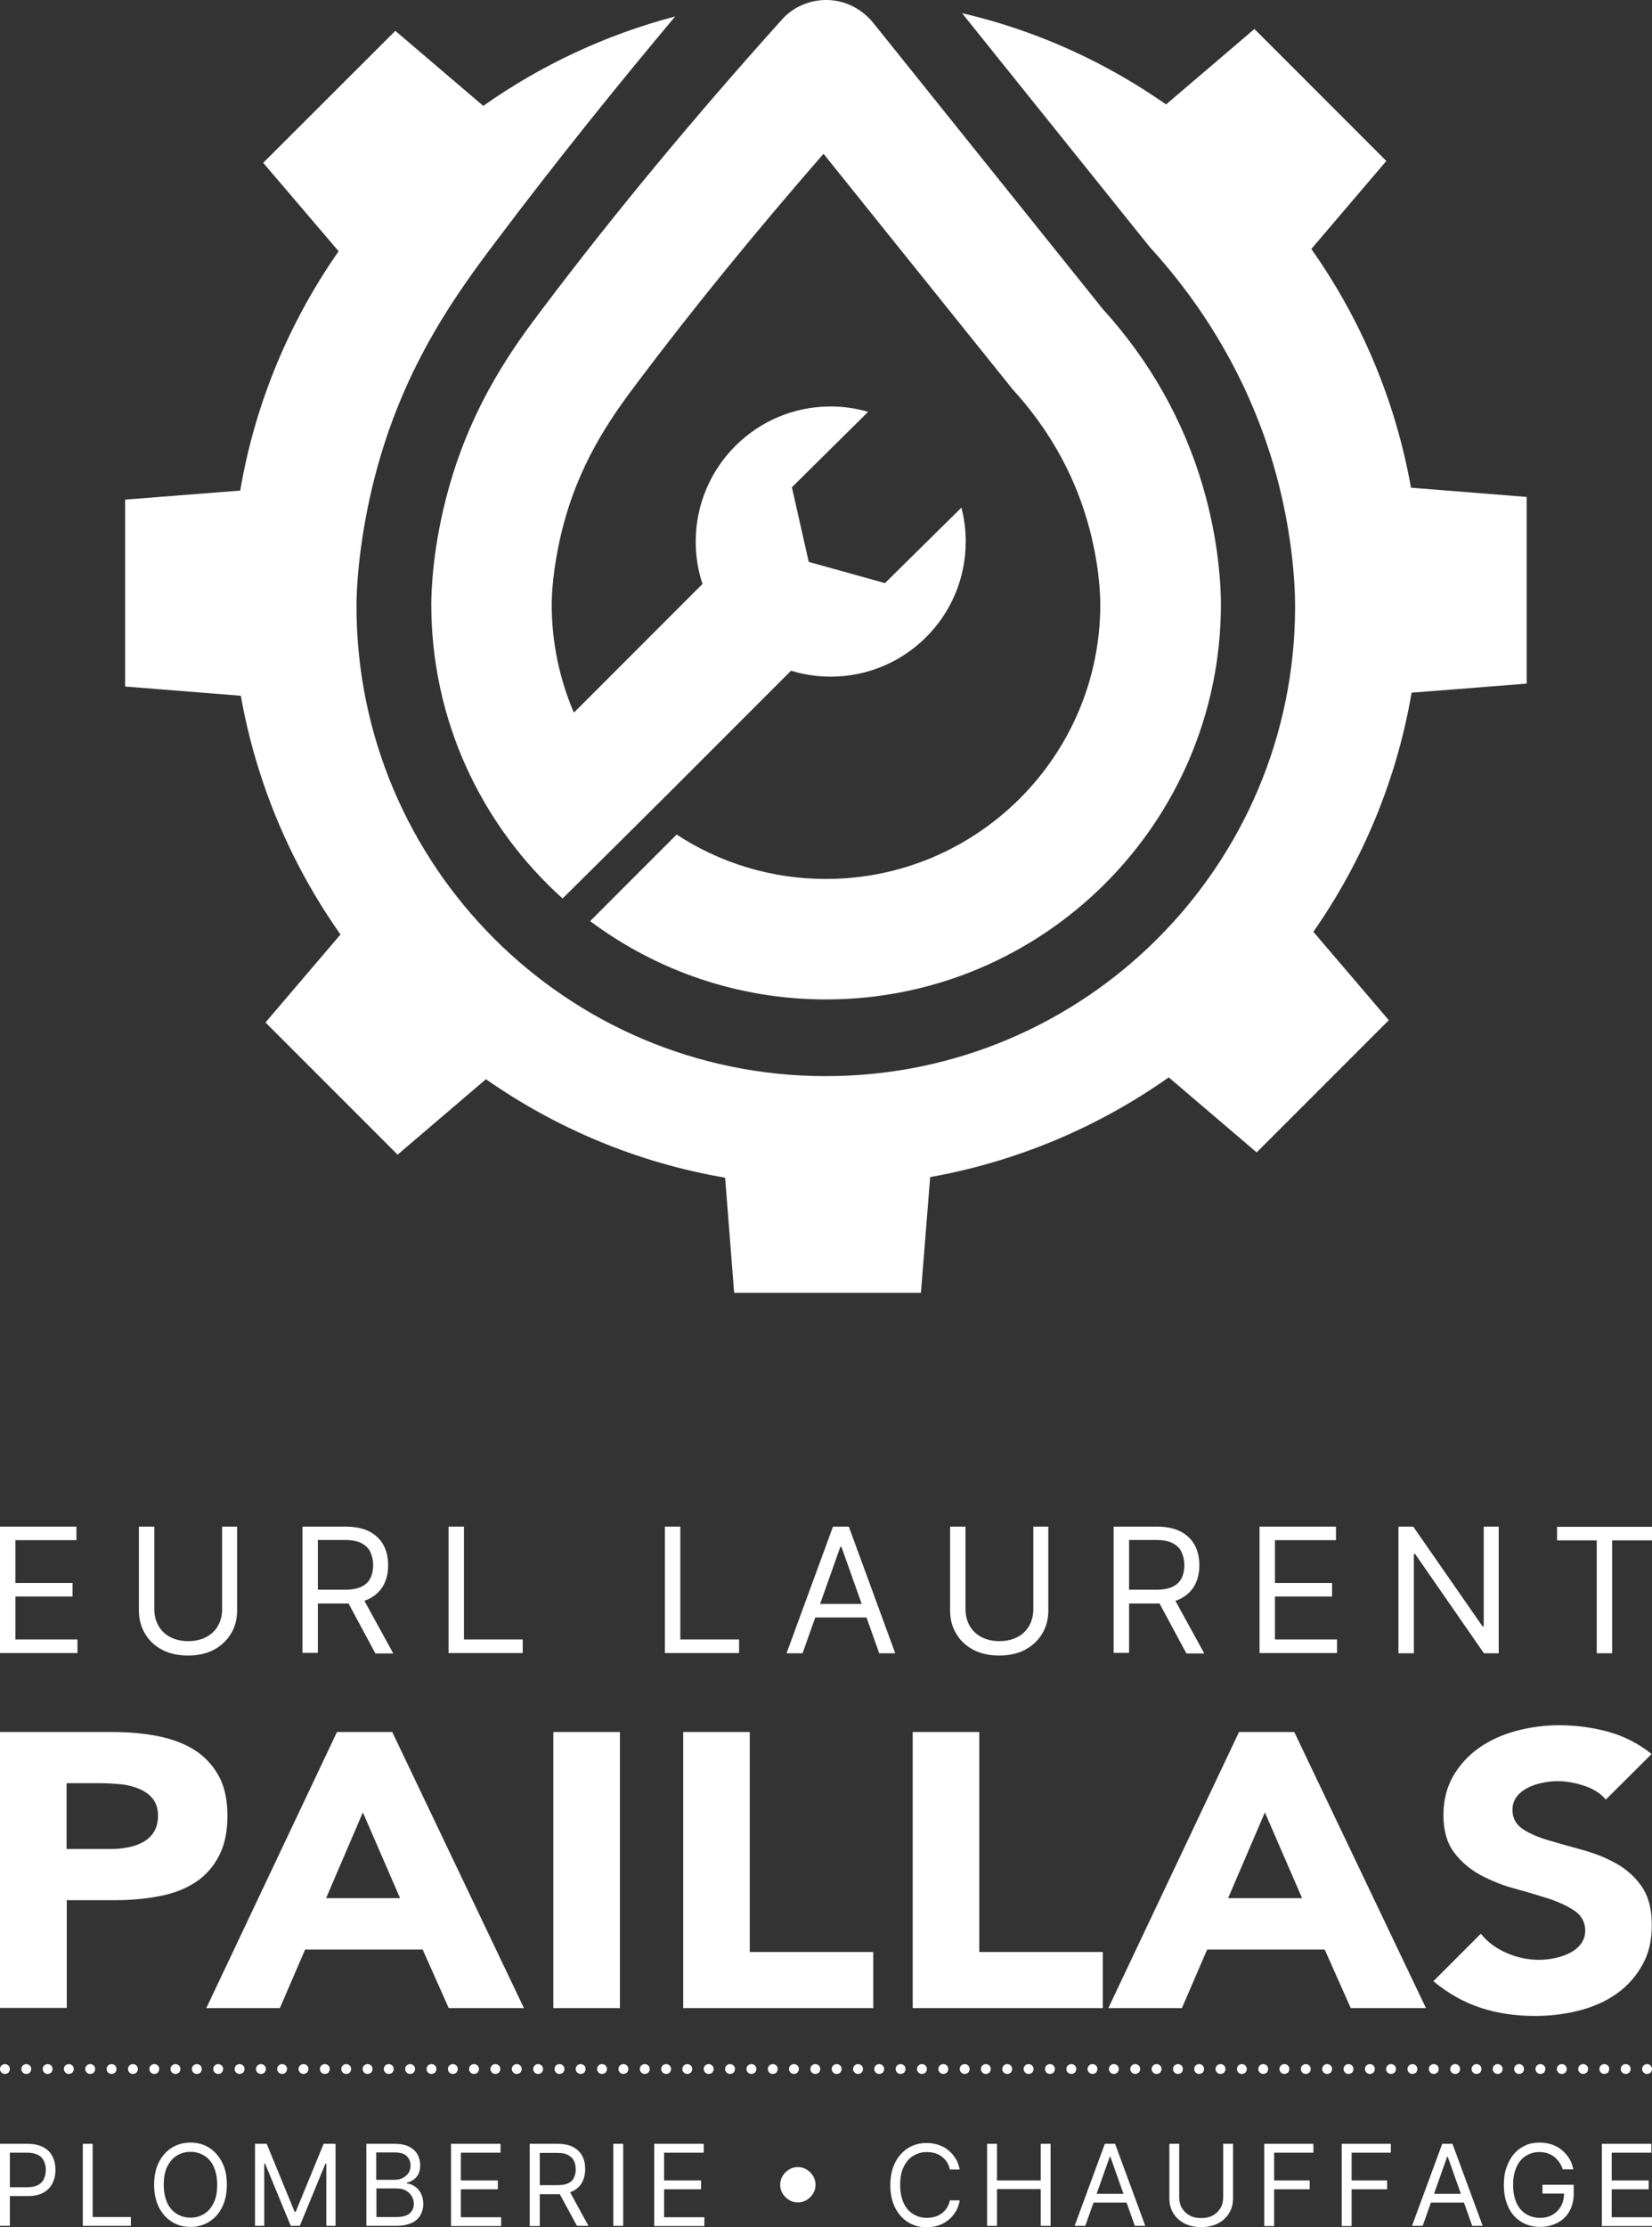 <svg xmlns="http://www.w3.org/2000/svg" id="Calque_2" data-name="Calque 2" viewBox="0 0 80.4 108.33"><rect x="0" y="0" width="80.4" height="108.33" fill="#333333" stroke="none"/><defs><style>      .cls-1 {        fill: #fff;      }    </style></defs><g id="Calque_1-2" data-name="Calque 1"><g><g><path class="cls-1" d="M74.3,24.16v9.09l-5.6.44c-.73,4.27-2.4,8.22-4.78,11.63l3.67,4.3-6.43,6.43-4.28-3.65c-3.4,2.4-7.35,4.09-11.61,4.85l-.45,5.63h-9.09l-.44-5.6c-4.27-.73-8.22-2.4-11.64-4.79l-4.3,3.67-6.43-6.43,3.65-4.28c-2.4-3.4-4.09-7.34-4.85-11.61l-5.63-.45v-9.09l5.6-.44c.73-4.27,2.4-8.22,4.79-11.64l-3.67-4.3,6.43-6.42,4.28,3.65c2.79-1.97,5.95-3.46,9.34-4.35-2.72,3.24-5.75,6.99-8.76,10.99-1.87,2.48-4.33,5.86-5.73,10.92-.78,2.82-1.02,5.39-1.02,6.78,0,12.61,10.23,22.85,22.84,22.85s22.84-10.23,22.84-22.85c0-1.25-.17-3.89-1.07-6.94-1.52-5.12-4.26-8.63-6-10.53-3.05-3.79-6.09-7.59-9.14-11.38,3.62.84,6.97,2.37,9.93,4.44l4.3-3.67,6.42,6.42-3.65,4.28c2.4,3.4,4.09,7.34,4.85,11.61l5.63.45Z"></path><path class="cls-1" d="M59.42,29.39c0,10.6-8.62,19.22-19.22,19.22-4.3,0-8.28-1.42-11.48-3.81l4.21-4.21c2.09,1.37,4.59,2.16,7.27,2.16,7.36,0,13.35-5.99,13.35-13.35,0-.45-.05-2.09-.65-4.12-.69-2.35-1.92-4.49-3.63-6.36-.04-.05-.08-.1-.12-.15l-9.07-11.29c-3.29,3.77-6.37,7.55-9.01,11.06-1.08,1.44-2.72,3.61-3.6,6.81-.46,1.65-.62,3.21-.62,4.05,0,1.87.39,3.65,1.08,5.26l6.26-6.26c-.22-.65-.33-1.34-.33-2.06,0-3.63,2.94-6.57,6.56-6.57.63,0,1.25.09,1.83.26l-3.71,3.67.82,3.63,3.71,1.03,3.72-3.67c.14.53.21,1.08.21,1.65,0,3.63-2.94,6.57-6.57,6.57-.67,0-1.32-.1-1.93-.29l-5.83,5.83c-1.76,1.75-3.52,3.5-5.29,5.25-3.92-3.52-6.39-8.63-6.39-14.3,0-.61.06-2.82.84-5.62,1.18-4.26,3.3-7.08,4.57-8.76,3.35-4.45,7.37-9.31,11.63-14.04C38.59.33,39.43-.02,40.28,0c.86.02,1.66.43,2.21,1.1l11.18,13.93c2.29,2.52,3.92,5.41,4.86,8.59.8,2.7.89,4.95.89,5.78Z"></path></g><g><g><path class="cls-1" d="M0,80.41v-6.16h3.72v.66H.75v2.08h2.78v.66H.75v2.09h3.02v.66H0Z"></path><path class="cls-1" d="M10.79,74.25h.75v4.08c0,.42-.1.8-.3,1.13-.2.33-.48.59-.83.78-.36.19-.78.28-1.26.28s-.9-.09-1.26-.28-.64-.45-.83-.78c-.2-.33-.3-.7-.3-1.13v-4.08h.75v4.02c0,.3.07.57.2.8.13.23.32.42.57.55.25.13.54.2.88.2s.64-.07.88-.2c.25-.13.44-.32.57-.55.13-.23.2-.5.2-.8v-4.02Z"></path><path class="cls-1" d="M14.72,80.41v-6.16h2.08c.48,0,.88.08,1.18.24.31.16.54.39.69.67.15.28.22.61.22.97s-.07.68-.22.96c-.15.28-.38.5-.68.66-.31.16-.7.24-1.18.24h-1.68v-.67h1.66c.33,0,.59-.05.79-.14.2-.1.35-.23.44-.41.09-.18.14-.39.14-.64s-.05-.46-.14-.65-.24-.33-.44-.43-.47-.15-.8-.15h-1.31v5.49h-.75ZM17.62,77.65l1.52,2.77h-.87l-1.49-2.77h.84Z"></path><path class="cls-1" d="M21.83,80.41v-6.16h.75v5.49h2.86v.66h-3.61Z"></path><path class="cls-1" d="M32.36,80.41v-6.16h.75v5.49h2.86v.66h-3.61Z"></path><path class="cls-1" d="M39.06,80.41h-.78l2.26-6.16h.77l2.26,6.16h-.78l-1.84-5.18h-.05l-1.84,5.18ZM39.35,78.01h3.15v.66h-3.15v-.66Z"></path><path class="cls-1" d="M50.27,74.25h.75v4.08c0,.42-.1.8-.3,1.13-.2.33-.48.59-.83.78-.36.19-.78.28-1.26.28s-.9-.09-1.26-.28-.64-.45-.83-.78c-.2-.33-.3-.7-.3-1.13v-4.08h.75v4.02c0,.3.07.57.2.8.13.23.32.42.57.55.25.13.54.2.88.2s.64-.07.88-.2c.25-.13.44-.32.57-.55.13-.23.2-.5.2-.8v-4.02Z"></path><path class="cls-1" d="M54.2,80.41v-6.16h2.08c.48,0,.88.08,1.18.24.31.16.54.39.69.67.15.28.22.61.22.97s-.07.68-.22.96c-.15.28-.38.5-.68.66-.31.16-.7.24-1.18.24h-1.68v-.67h1.66c.33,0,.59-.05.79-.14.2-.1.35-.23.44-.41.09-.18.14-.39.14-.64s-.05-.46-.14-.65-.24-.33-.44-.43-.47-.15-.8-.15h-1.31v5.49h-.75ZM57.09,77.65l1.52,2.77h-.87l-1.49-2.77h.84Z"></path><path class="cls-1" d="M61.3,80.41v-6.16h3.72v.66h-2.97v2.08h2.78v.66h-2.78v2.09h3.02v.66h-3.76Z"></path><path class="cls-1" d="M72.94,74.25v6.16h-.72l-3.35-4.83h-.06v4.83h-.75v-6.16h.72l3.37,4.85h.06v-4.85h.73Z"></path><path class="cls-1" d="M75.78,74.92v-.66h4.62v.66h-1.94v5.49h-.75v-5.49h-1.94Z"></path></g><g><path class="cls-1" d="M0,108.26v-3.99h1.35c.31,0,.57.06.77.17.2.11.35.26.44.46.1.19.14.4.14.64s-.05.45-.14.64c-.1.19-.24.35-.44.46-.2.11-.45.17-.76.17H.39v-.43h.95c.21,0,.39-.04.52-.11.13-.07.22-.17.28-.3.06-.13.09-.27.09-.43s-.03-.3-.09-.43c-.06-.13-.15-.23-.29-.3-.13-.07-.31-.11-.52-.11H.48v3.56h-.48Z"></path><path class="cls-1" d="M4.03,108.26v-3.99h.48v3.56h1.86v.43h-2.34Z"></path><path class="cls-1" d="M11.04,106.26c0,.42-.08.79-.23,1.09-.15.31-.36.54-.63.71-.27.17-.57.25-.91.25s-.64-.08-.91-.25c-.27-.17-.47-.4-.63-.71-.15-.31-.23-.67-.23-1.09s.08-.79.23-1.09.36-.54.63-.71.57-.25.91-.25.64.08.91.25c.26.17.47.4.63.71s.23.67.23,1.09ZM10.57,106.26c0-.35-.06-.64-.17-.88s-.27-.42-.47-.54c-.2-.12-.41-.18-.66-.18s-.46.06-.66.18-.35.3-.47.54-.17.53-.17.88.06.64.17.88.27.42.47.54.41.18.66.18.46-.06.66-.18c.2-.12.35-.3.47-.54s.17-.53.17-.88Z"></path><path class="cls-1" d="M12.4,104.27h.58l1.36,3.31h.05l1.36-3.31h.58v3.99h-.45v-3.03h-.04l-1.25,3.03h-.44l-1.25-3.03h-.04v3.03h-.45v-3.99Z"></path><path class="cls-1" d="M17.83,108.26v-3.99h1.4c.28,0,.51.05.69.14.18.1.32.22.4.38.09.16.13.34.13.53,0,.17-.03.31-.09.43-.06.11-.14.2-.24.27-.1.07-.2.11-.32.14v.04c.12,0,.24.05.37.13s.23.19.31.34c.08.15.12.32.12.53s-.05.38-.14.54-.23.29-.43.38c-.2.09-.45.14-.77.14h-1.44ZM18.31,106.02h.9c.15,0,.28-.03.39-.09s.21-.14.28-.24c.07-.1.1-.23.1-.37,0-.18-.06-.32-.18-.45-.12-.12-.32-.18-.58-.18h-.91v1.33ZM18.31,107.83h.96c.32,0,.54-.06.67-.18.13-.12.2-.27.2-.45,0-.14-.03-.26-.1-.38-.07-.12-.17-.21-.29-.28s-.28-.1-.45-.1h-.98v1.39Z"></path><path class="cls-1" d="M21.95,108.26v-3.99h2.41v.43h-1.93v1.35h1.8v.43h-1.8v1.36h1.96v.43h-2.44Z"></path><path class="cls-1" d="M25.78,108.26v-3.99h1.35c.31,0,.57.05.77.16.2.11.35.25.44.44.1.18.14.39.14.63s-.05.44-.14.63c-.1.18-.24.32-.44.43-.2.1-.45.16-.76.16h-1.09v-.44h1.08c.21,0,.39-.03.52-.09s.23-.15.28-.27c.06-.12.09-.25.09-.41s-.03-.3-.09-.42c-.06-.12-.16-.21-.29-.28-.13-.07-.3-.1-.52-.1h-.85v3.56h-.48ZM27.66,106.47l.98,1.79h-.56l-.97-1.79h.55Z"></path><path class="cls-1" d="M30.33,104.27v3.99h-.48v-3.99h.48Z"></path><path class="cls-1" d="M31.84,108.26v-3.99h2.41v.43h-1.93v1.35h1.8v.43h-1.8v1.36h1.96v.43h-2.44Z"></path><path class="cls-1" d="M38.83,107.12c-.16,0-.3-.04-.43-.12-.13-.08-.23-.18-.31-.31-.08-.13-.12-.27-.12-.43s.04-.3.12-.43c.08-.13.18-.23.31-.31.13-.08.27-.12.43-.12s.3.04.43.12c.13.08.23.18.31.31.08.13.12.27.12.43s-.04.3-.12.43c-.08.13-.18.23-.31.31-.13.08-.27.12-.43.12Z"></path><path class="cls-1" d="M46.71,105.52h-.48c-.03-.14-.08-.26-.15-.37-.07-.11-.16-.19-.26-.27-.1-.07-.21-.13-.33-.16s-.25-.05-.38-.05c-.24,0-.46.06-.66.18s-.35.3-.47.54-.17.53-.17.88.06.64.17.88.27.42.47.54.41.18.66.18c.13,0,.26-.02.38-.05s.23-.09.33-.16.19-.16.26-.27c.07-.11.12-.23.15-.37h.48c-.04.2-.1.39-.2.55-.1.16-.22.3-.36.41-.14.11-.3.2-.48.26s-.37.09-.57.09c-.34,0-.64-.08-.91-.25-.27-.17-.47-.4-.63-.71-.15-.31-.23-.67-.23-1.09s.08-.79.23-1.09.36-.54.63-.71.57-.25.91-.25c.2,0,.39.03.57.09s.34.14.48.26c.14.11.26.25.36.41.1.16.16.34.2.55Z"></path><path class="cls-1" d="M48.04,108.26v-3.99h.48v1.78h2.13v-1.78h.48v3.99h-.48v-1.79h-2.13v1.79h-.48Z"></path><path class="cls-1" d="M52.81,108.26h-.51l1.47-3.99h.5l1.47,3.99h-.51l-1.19-3.36h-.03l-1.19,3.36ZM53,106.7h2.04v.43h-2.04v-.43Z"></path><path class="cls-1" d="M59.53,104.27h.48v2.64c0,.27-.06.52-.19.73s-.31.38-.54.5c-.23.12-.51.18-.82.18s-.59-.06-.82-.18c-.23-.12-.41-.29-.54-.5s-.19-.46-.19-.73v-2.64h.48v2.6c0,.19.04.37.13.52.09.15.21.27.37.36s.35.13.57.13.41-.04.57-.13.28-.21.37-.36c.09-.15.13-.32.13-.52v-2.6Z"></path><path class="cls-1" d="M61.53,108.26v-3.99h2.39v.43h-1.91v1.35h1.73v.43h-1.73v1.79h-.48Z"></path><path class="cls-1" d="M65.3,108.26v-3.99h2.39v.43h-1.91v1.35h1.73v.43h-1.73v1.79h-.48Z"></path><path class="cls-1" d="M69.23,108.26h-.51l1.47-3.99h.5l1.47,3.99h-.51l-1.19-3.36h-.03l-1.19,3.36ZM69.42,106.7h2.04v.43h-2.04v-.43Z"></path><path class="cls-1" d="M76.06,105.52c-.04-.13-.1-.25-.17-.35s-.15-.19-.25-.27c-.1-.07-.2-.13-.32-.17-.12-.04-.25-.06-.4-.06-.24,0-.45.06-.65.18s-.35.3-.46.54c-.11.24-.17.53-.17.88s.06.64.17.88.27.42.47.54c.2.12.42.18.67.18.23,0,.43-.05.61-.15.17-.1.31-.24.41-.42.1-.18.15-.39.15-.64l.15.03h-1.2v-.43h1.52v.43c0,.33-.07.61-.21.86s-.33.43-.58.56c-.25.13-.53.2-.84.2-.35,0-.66-.08-.93-.25-.27-.17-.48-.4-.62-.71-.15-.31-.22-.67-.22-1.09,0-.32.04-.6.13-.85.09-.25.21-.47.36-.65.16-.18.34-.31.55-.41s.45-.14.7-.14c.21,0,.41.03.59.09.18.06.35.15.49.27s.26.25.36.41c.1.16.16.34.2.53h-.5Z"></path><path class="cls-1" d="M77.96,108.26v-3.99h2.41v.43h-1.93v1.35h1.8v.43h-1.8v1.36h1.96v.43h-2.44Z"></path></g><g><path class="cls-1" d="M0,84.24h5.47c.76,0,1.48.06,2.16.19.68.13,1.27.34,1.78.65.51.31.91.73,1.21,1.25.3.52.45,1.19.45,1.98s-.14,1.44-.42,1.97c-.28.53-.66.96-1.14,1.27-.49.32-1.06.54-1.73.67-.67.13-1.39.2-2.16.2h-2.37v5.24H0v-13.43ZM3.24,89.93h2.16c.29,0,.57-.03.84-.08.27-.05.51-.14.73-.26.21-.12.39-.28.52-.49.13-.21.2-.47.2-.79,0-.34-.09-.62-.26-.83-.17-.21-.4-.37-.67-.48-.27-.11-.57-.19-.9-.22-.33-.03-.65-.05-.96-.05h-1.66v3.19Z"></path><path class="cls-1" d="M16.41,84.24h2.68l6.41,13.43h-3.66l-1.27-2.85h-5.72l-1.23,2.85h-3.58l6.36-13.43ZM17.66,88.15l-1.79,4.17h3.6l-1.81-4.17Z"></path><path class="cls-1" d="M26.93,84.24h3.24v13.43h-3.24v-13.43Z"></path><path class="cls-1" d="M33.25,84.24h3.24v10.7h6.01v2.73h-9.25v-13.43Z"></path><path class="cls-1" d="M44.42,84.24h3.24v10.7h6.01v2.73h-9.25v-13.43Z"></path><path class="cls-1" d="M60.31,84.24h2.68l6.41,13.43h-3.66l-1.27-2.85h-5.72l-1.23,2.85h-3.58l6.36-13.43ZM61.56,88.15l-1.79,4.17h3.6l-1.81-4.17Z"></path><path class="cls-1" d="M78.15,87.52c-.26-.3-.62-.53-1.07-.67-.45-.15-.88-.22-1.28-.22-.24,0-.48.03-.73.08-.25.05-.49.13-.71.24-.22.11-.4.25-.54.43-.14.18-.21.39-.21.65,0,.4.17.71.5.93.33.22.75.4,1.26.55.51.15,1.05.3,1.63.46s1.13.37,1.63.65c.51.28.93.65,1.26,1.12.33.47.5,1.09.5,1.88s-.15,1.4-.46,1.95c-.31.56-.72,1.02-1.24,1.39-.52.37-1.12.64-1.81.82-.69.18-1.41.27-2.17.27-.96,0-1.84-.13-2.66-.4-.82-.27-1.58-.7-2.29-1.29l2.31-2.31c.33.41.75.72,1.26.94.51.22,1.03.33,1.57.33.26,0,.53-.03.8-.09s.51-.14.73-.26c.21-.11.39-.26.52-.44.13-.18.2-.39.2-.63,0-.4-.17-.72-.51-.96-.34-.23-.77-.43-1.28-.6-.51-.16-1.07-.33-1.66-.49-.6-.16-1.15-.39-1.66-.66-.51-.28-.94-.65-1.28-1.1-.34-.46-.51-1.06-.51-1.8s.16-1.35.47-1.9c.31-.54.73-1,1.25-1.37.52-.37,1.12-.64,1.8-.83.68-.18,1.38-.28,2.1-.28.83,0,1.64.11,2.41.32.78.22,1.48.58,2.1,1.08l-2.23,2.22Z"></path></g><g><path class="cls-1" d="M.24,100.87c-.07,0-.12-.02-.17-.07s-.07-.1-.07-.17.02-.12.07-.17c.05-.05.1-.07.17-.07s.12.02.17.07c.05.05.07.1.07.17,0,.04-.01.08-.03.12-.02.04-.05.07-.09.09-.04.02-.08.03-.12.03Z"></path><path class="cls-1" d="M1.28,100.87c-.07,0-.12-.02-.17-.07s-.07-.1-.07-.17.02-.12.07-.17c.05-.05.1-.07.17-.07s.12.02.17.07c.05.05.07.1.07.17,0,.04-.01.08-.03.12-.02.04-.05.07-.09.09-.04.02-.08.03-.12.03Z"></path><path class="cls-1" d="M2.32,100.87c-.07,0-.12-.02-.17-.07s-.07-.1-.07-.17.02-.12.07-.17c.05-.05.1-.07.17-.07s.12.02.17.07c.05.05.07.1.07.17,0,.04-.01.08-.03.12-.02.04-.05.07-.09.09-.04.02-.08.03-.12.03Z"></path><path class="cls-1" d="M3.35,100.87c-.07,0-.12-.02-.17-.07s-.07-.1-.07-.17.02-.12.07-.17c.05-.05.1-.07.17-.07s.12.02.17.07c.05.05.07.1.07.17,0,.04-.01.08-.03.12-.02.04-.05.07-.09.09-.04.02-.08.03-.12.03Z"></path><path class="cls-1" d="M4.39,100.87c-.07,0-.12-.02-.17-.07s-.07-.1-.07-.17.02-.12.07-.17c.05-.05.1-.07.17-.07s.12.02.17.07c.05.05.07.1.07.17,0,.04-.01.08-.03.12-.02.04-.05.07-.09.09-.04.02-.08.03-.12.03Z"></path><path class="cls-1" d="M5.43,100.87c-.07,0-.12-.02-.17-.07s-.07-.1-.07-.17.02-.12.07-.17c.05-.05.1-.07.17-.07s.12.02.17.07c.05.05.07.1.07.17,0,.04-.01.08-.03.12-.02.04-.05.07-.09.09-.04.02-.08.03-.12.03Z"></path><path class="cls-1" d="M6.47,100.87c-.07,0-.12-.02-.17-.07s-.07-.1-.07-.17.02-.12.07-.17c.05-.05.1-.07.17-.07s.12.02.17.07c.05.05.07.1.07.17,0,.04-.01.08-.03.12-.02.04-.05.07-.09.09-.04.02-.08.03-.12.03Z"></path><path class="cls-1" d="M7.51,100.87c-.07,0-.12-.02-.17-.07s-.07-.1-.07-.17.02-.12.07-.17c.05-.05.1-.07.17-.07s.12.02.17.07c.05.05.07.1.07.17,0,.04-.01.08-.03.12-.02.04-.05.07-.09.09-.04.02-.08.03-.12.03Z"></path><path class="cls-1" d="M8.54,100.87c-.07,0-.12-.02-.17-.07s-.07-.1-.07-.17.02-.12.07-.17c.05-.05.1-.07.17-.07s.12.02.17.07c.05.05.07.1.07.17,0,.04-.01.08-.03.12-.02.04-.05.07-.09.09-.04.02-.08.03-.12.03Z"></path><path class="cls-1" d="M9.58,100.87c-.07,0-.12-.02-.17-.07s-.07-.1-.07-.17.02-.12.07-.17c.05-.05.1-.07.17-.07s.12.02.17.07c.05.05.07.1.07.17,0,.04-.01.08-.03.12-.02.04-.05.07-.09.09-.04.02-.08.03-.12.03Z"></path><path class="cls-1" d="M10.62,100.87c-.07,0-.12-.02-.17-.07s-.07-.1-.07-.17.02-.12.07-.17c.05-.05.1-.07.17-.07s.12.02.17.07c.05.05.07.1.07.17,0,.04-.01.08-.03.12-.02.04-.05.07-.09.09-.04.02-.08.03-.12.03Z"></path><path class="cls-1" d="M11.66,100.87c-.07,0-.12-.02-.17-.07s-.07-.1-.07-.17.02-.12.07-.17c.05-.05.1-.07.17-.07s.12.02.17.07c.05.05.07.1.07.17,0,.04-.01.08-.03.12-.02.04-.05.07-.09.09-.04.02-.08.03-.12.03Z"></path><path class="cls-1" d="M12.7,100.87c-.07,0-.12-.02-.17-.07s-.07-.1-.07-.17.02-.12.07-.17c.05-.05.1-.07.17-.07s.12.02.17.07c.05.05.07.1.07.17,0,.04-.01.08-.03.12-.02.04-.05.07-.09.09-.04.02-.08.03-.12.03Z"></path><path class="cls-1" d="M13.73,100.87c-.07,0-.12-.02-.17-.07s-.07-.1-.07-.17.02-.12.07-.17c.05-.05.1-.07.17-.07s.12.02.17.07c.05.05.07.1.07.17,0,.04-.01.08-.03.12-.02.04-.05.07-.09.09-.04.02-.08.03-.12.03Z"></path><path class="cls-1" d="M14.77,100.87c-.07,0-.12-.02-.17-.07s-.07-.1-.07-.17.02-.12.07-.17c.05-.05.1-.07.17-.07s.12.02.17.07c.05.05.07.1.07.17,0,.04-.01.08-.03.12-.02.04-.05.07-.09.09-.04.02-.08.03-.12.03Z"></path><path class="cls-1" d="M15.81,100.87c-.07,0-.12-.02-.17-.07s-.07-.1-.07-.17.02-.12.07-.17c.05-.05.1-.07.17-.07s.12.02.17.07c.05.05.07.1.07.17,0,.04-.01.08-.03.12-.02.04-.05.07-.09.09-.04.02-.08.03-.12.03Z"></path><path class="cls-1" d="M16.85,100.87c-.07,0-.12-.02-.17-.07s-.07-.1-.07-.17.02-.12.07-.17c.05-.05.1-.07.17-.07s.12.02.17.07c.05.05.07.1.07.17,0,.04-.01.08-.03.12-.02.04-.05.07-.09.09-.04.02-.08.03-.12.03Z"></path><path class="cls-1" d="M17.89,100.87c-.07,0-.12-.02-.17-.07s-.07-.1-.07-.17.02-.12.07-.17c.05-.05.1-.07.17-.07s.12.02.17.07c.05.05.07.1.07.17,0,.04-.01.08-.03.12-.02.04-.05.07-.09.09-.04.02-.08.03-.12.03Z"></path><path class="cls-1" d="M18.92,100.87c-.07,0-.12-.02-.17-.07s-.07-.1-.07-.17.02-.12.07-.17c.05-.05.1-.07.17-.07s.12.02.17.07c.05.05.07.1.07.17,0,.04-.01.08-.03.12-.02.04-.05.07-.09.09-.04.02-.08.03-.12.03Z"></path><path class="cls-1" d="M19.96,100.87c-.07,0-.12-.02-.17-.07s-.07-.1-.07-.17.02-.12.07-.17c.05-.05.1-.07.17-.07s.12.02.17.07c.05.05.07.1.07.17,0,.04-.01.08-.03.12-.02.04-.05.07-.09.09-.04.02-.08.03-.12.03Z"></path><path class="cls-1" d="M21,100.87c-.07,0-.12-.02-.17-.07s-.07-.1-.07-.17.02-.12.07-.17c.05-.05.1-.07.17-.07s.12.02.17.07c.05.05.07.1.07.17,0,.04-.01.08-.03.12-.02.04-.05.07-.09.09-.04.02-.08.03-.12.03Z"></path><path class="cls-1" d="M22.04,100.87c-.07,0-.12-.02-.17-.07s-.07-.1-.07-.17.02-.12.07-.17c.05-.05.1-.07.17-.07s.12.02.17.07c.05.05.07.1.07.17,0,.04-.01.08-.03.12-.02.04-.05.07-.09.09-.04.02-.08.03-.12.03Z"></path><path class="cls-1" d="M23.07,100.87c-.07,0-.12-.02-.17-.07s-.07-.1-.07-.17.02-.12.07-.17c.05-.05.1-.07.17-.07s.12.02.17.07c.05.05.07.1.07.17,0,.04-.01.08-.03.12-.02.04-.05.07-.09.09-.04.02-.08.03-.12.03Z"></path><path class="cls-1" d="M24.11,100.87c-.07,0-.12-.02-.17-.07s-.07-.1-.07-.17.02-.12.07-.17c.05-.05.1-.07.17-.07s.12.02.17.07c.05.05.07.1.07.17,0,.04-.01.08-.03.12-.02.04-.05.07-.09.09-.04.02-.08.03-.12.03Z"></path><path class="cls-1" d="M25.15,100.87c-.07,0-.12-.02-.17-.07s-.07-.1-.07-.17.02-.12.07-.17c.05-.05.1-.07.17-.07s.12.02.17.07c.05.05.07.1.07.17,0,.04-.01.08-.03.12-.02.04-.05.07-.09.09-.04.02-.08.03-.12.03Z"></path><path class="cls-1" d="M26.19,100.87c-.07,0-.12-.02-.17-.07s-.07-.1-.07-.17.02-.12.07-.17c.05-.05.1-.07.17-.07s.12.02.17.07c.05.05.07.1.07.17,0,.04-.01.08-.03.12-.02.04-.05.07-.09.09-.04.02-.08.03-.12.03Z"></path><path class="cls-1" d="M27.23,100.87c-.07,0-.12-.02-.17-.07s-.07-.1-.07-.17.02-.12.07-.17c.05-.05.1-.07.17-.07s.12.02.17.07c.05.05.07.1.07.17,0,.04-.01.08-.03.12-.02.04-.05.07-.09.09-.04.02-.08.03-.12.03Z"></path><path class="cls-1" d="M28.26,100.87c-.07,0-.12-.02-.17-.07s-.07-.1-.07-.17.02-.12.07-.17c.05-.05.1-.07.17-.07s.12.02.17.07c.05.05.07.1.07.17,0,.04-.01.08-.03.12-.02.04-.05.07-.09.09-.04.02-.08.03-.12.03Z"></path><path class="cls-1" d="M29.3,100.87c-.07,0-.12-.02-.17-.07s-.07-.1-.07-.17.02-.12.07-.17c.05-.05.1-.07.17-.07s.12.02.17.07c.05.05.07.1.07.17,0,.04-.01.08-.03.12-.02.04-.05.07-.09.09-.04.02-.08.03-.12.03Z"></path><path class="cls-1" d="M30.34,100.87c-.07,0-.12-.02-.17-.07s-.07-.1-.07-.17.02-.12.07-.17c.05-.05.1-.07.17-.07s.12.02.17.07c.05.05.07.1.07.17,0,.04-.01.08-.03.12-.02.04-.05.07-.09.09-.04.02-.08.03-.12.03Z"></path><path class="cls-1" d="M31.38,100.87c-.07,0-.12-.02-.17-.07s-.07-.1-.07-.17.02-.12.07-.17c.05-.05.1-.07.17-.07s.12.02.17.07c.05.05.07.1.07.17,0,.04-.01.08-.03.12-.02.04-.05.07-.09.09-.04.02-.08.03-.12.03Z"></path><path class="cls-1" d="M32.42,100.87c-.07,0-.12-.02-.17-.07s-.07-.1-.07-.17.02-.12.07-.17c.05-.05.1-.07.17-.07s.12.02.17.07c.05.05.07.1.07.17,0,.04-.01.08-.03.12-.02.04-.05.07-.09.09-.04.02-.08.03-.12.03Z"></path><path class="cls-1" d="M33.45,100.87c-.07,0-.12-.02-.17-.07s-.07-.1-.07-.17.02-.12.07-.17c.05-.05.1-.07.17-.07s.12.02.17.07c.05.05.07.1.07.17,0,.04-.01.08-.03.12-.02.04-.05.07-.09.09-.04.02-.08.03-.12.03Z"></path><path class="cls-1" d="M34.49,100.87c-.07,0-.12-.02-.17-.07s-.07-.1-.07-.17.02-.12.07-.17c.05-.05.1-.07.17-.07s.12.02.17.07c.05.05.07.1.07.17,0,.04-.01.08-.03.12-.02.04-.05.07-.09.09-.04.02-.08.03-.12.03Z"></path><path class="cls-1" d="M35.53,100.87c-.07,0-.12-.02-.17-.07s-.07-.1-.07-.17.02-.12.07-.17c.05-.05.1-.07.17-.07s.12.02.17.07c.05.05.07.1.07.17,0,.04-.01.08-.03.12-.02.04-.05.07-.09.09-.04.02-.08.03-.12.03Z"></path><path class="cls-1" d="M36.57,100.87c-.07,0-.12-.02-.17-.07s-.07-.1-.07-.17.02-.12.07-.17c.05-.05.1-.07.17-.07s.12.02.17.07c.05.05.07.1.07.17,0,.04-.01.08-.03.12-.02.04-.05.07-.09.09-.04.02-.08.03-.12.03Z"></path><path class="cls-1" d="M37.61,100.87c-.07,0-.12-.02-.17-.07s-.07-.1-.07-.17.02-.12.07-.17c.05-.05.1-.07.17-.07s.12.02.17.07c.05.05.07.1.07.17,0,.04-.01.08-.03.12-.02.04-.05.07-.09.09-.04.02-.08.03-.12.03Z"></path><path class="cls-1" d="M38.64,100.87c-.07,0-.12-.02-.17-.07s-.07-.1-.07-.17.02-.12.07-.17c.05-.05.1-.07.17-.07s.12.02.17.07c.05.05.07.1.07.17,0,.04-.01.08-.03.12-.02.04-.05.07-.09.09-.04.02-.08.03-.12.03Z"></path><path class="cls-1" d="M39.68,100.87c-.07,0-.12-.02-.17-.07s-.07-.1-.07-.17.02-.12.07-.17c.05-.05.1-.07.17-.07s.12.02.17.07c.05.05.07.1.07.17,0,.04-.01.08-.03.12-.02.04-.05.07-.09.09-.04.02-.08.03-.12.03Z"></path><path class="cls-1" d="M40.72,100.87c-.07,0-.12-.02-.17-.07s-.07-.1-.07-.17.02-.12.07-.17c.05-.05.1-.07.17-.07s.12.02.17.07c.05.05.07.1.07.17,0,.04-.01.08-.03.12-.02.04-.05.07-.09.09-.04.02-.08.03-.12.03Z"></path><path class="cls-1" d="M41.76,100.87c-.07,0-.12-.02-.17-.07s-.07-.1-.07-.17.02-.12.07-.17c.05-.05.1-.07.17-.07s.12.02.17.07c.05.05.07.1.07.17,0,.04-.01.08-.03.12-.02.04-.05.07-.09.09-.04.02-.08.03-.12.03Z"></path><path class="cls-1" d="M42.79,100.87c-.07,0-.12-.02-.17-.07s-.07-.1-.07-.17.02-.12.07-.17c.05-.05.1-.07.17-.07s.12.02.17.07c.05.05.07.1.07.17,0,.04-.01.08-.03.12-.02.04-.05.07-.09.09-.04.02-.08.03-.12.03Z"></path><path class="cls-1" d="M43.83,100.87c-.07,0-.12-.02-.17-.07s-.07-.1-.07-.17.02-.12.07-.17c.05-.05.1-.07.17-.07s.12.02.17.07c.05.05.07.1.07.17,0,.04-.01.08-.03.12-.02.04-.05.07-.09.09-.04.02-.08.03-.12.03Z"></path><path class="cls-1" d="M44.87,100.87c-.07,0-.12-.02-.17-.07s-.07-.1-.07-.17.02-.12.07-.17c.05-.05.1-.07.17-.07s.12.02.17.07c.05.05.07.1.07.17,0,.04-.01.08-.03.12-.02.04-.05.07-.09.09-.04.02-.08.03-.12.03Z"></path><path class="cls-1" d="M45.91,100.87c-.07,0-.12-.02-.17-.07s-.07-.1-.07-.17.02-.12.07-.17c.05-.05.1-.07.17-.07s.12.02.17.07c.05.05.07.1.07.17,0,.04-.01.08-.03.12-.02.04-.05.07-.09.09-.04.02-.08.03-.12.03Z"></path><path class="cls-1" d="M46.95,100.87c-.07,0-.12-.02-.17-.07s-.07-.1-.07-.17.02-.12.07-.17c.05-.05.1-.07.17-.07s.12.02.17.07c.05.05.07.1.07.17,0,.04-.01.08-.03.12-.02.04-.05.07-.09.09-.04.02-.08.03-.12.03Z"></path><path class="cls-1" d="M47.98,100.87c-.07,0-.12-.02-.17-.07s-.07-.1-.07-.17.02-.12.07-.17c.05-.05.1-.07.17-.07s.12.02.17.07c.05.05.07.1.07.17,0,.04-.01.08-.03.12-.02.04-.05.07-.09.09-.04.02-.08.03-.12.03Z"></path><path class="cls-1" d="M49.02,100.87c-.07,0-.12-.02-.17-.07s-.07-.1-.07-.17.02-.12.07-.17c.05-.05.1-.07.17-.07s.12.02.17.07c.05.05.07.1.07.17,0,.04-.01.08-.03.12-.02.04-.05.07-.09.09-.04.02-.08.03-.12.03Z"></path><path class="cls-1" d="M50.06,100.87c-.07,0-.12-.02-.17-.07s-.07-.1-.07-.17.02-.12.07-.17c.05-.05.1-.07.17-.07s.12.02.17.07c.05.05.07.1.07.17,0,.04-.01.08-.03.12-.02.04-.05.07-.09.09-.04.02-.08.03-.12.03Z"></path><path class="cls-1" d="M51.1,100.87c-.07,0-.12-.02-.17-.07s-.07-.1-.07-.17.02-.12.07-.17c.05-.05.1-.07.17-.07s.12.02.17.07c.05.05.07.1.07.17,0,.04-.01.08-.03.12-.02.04-.05.07-.09.09-.04.02-.08.03-.12.03Z"></path><path class="cls-1" d="M52.14,100.87c-.07,0-.12-.02-.17-.07s-.07-.1-.07-.17.02-.12.07-.17c.05-.05.1-.07.17-.07s.12.02.17.07c.05.05.07.1.07.17,0,.04-.01.08-.03.12-.02.04-.05.07-.09.09-.04.02-.08.03-.12.03Z"></path><path class="cls-1" d="M53.17,100.87c-.07,0-.12-.02-.17-.07s-.07-.1-.07-.17.02-.12.07-.17c.05-.05.1-.07.17-.07s.12.02.17.07c.05.05.07.1.07.17,0,.04-.01.08-.03.12-.02.04-.05.07-.09.09-.04.02-.08.03-.12.03Z"></path><path class="cls-1" d="M54.21,100.87c-.07,0-.12-.02-.17-.07s-.07-.1-.07-.17.02-.12.07-.17c.05-.05.1-.07.17-.07s.12.02.17.07c.05.05.07.1.07.17,0,.04-.01.08-.03.12-.02.04-.05.07-.09.09-.04.02-.08.03-.12.03Z"></path><path class="cls-1" d="M55.25,100.87c-.07,0-.12-.02-.17-.07s-.07-.1-.07-.17.02-.12.07-.17c.05-.05.1-.07.17-.07s.12.02.17.07c.05.05.07.1.07.17,0,.04-.01.08-.03.12-.02.04-.05.07-.09.09-.04.02-.08.03-.12.03Z"></path><path class="cls-1" d="M56.29,100.87c-.07,0-.12-.02-.17-.07s-.07-.1-.07-.17.02-.12.07-.17c.05-.05.1-.07.17-.07s.12.02.17.07c.05.05.07.1.07.17,0,.04-.01.08-.03.12-.02.04-.05.07-.09.09-.04.02-.08.03-.12.03Z"></path><path class="cls-1" d="M57.33,100.87c-.07,0-.12-.02-.17-.07s-.07-.1-.07-.17.02-.12.07-.17c.05-.05.1-.07.17-.07s.12.02.17.07c.05.05.07.1.07.17,0,.04-.01.08-.03.12-.02.04-.05.07-.09.09-.04.02-.08.03-.12.03Z"></path><path class="cls-1" d="M58.36,100.87c-.07,0-.12-.02-.17-.07s-.07-.1-.07-.17.02-.12.07-.17c.05-.05.1-.07.17-.07s.12.02.17.07c.05.05.07.1.07.17,0,.04-.01.08-.03.12-.02.04-.05.07-.09.09-.04.02-.08.03-.12.03Z"></path><path class="cls-1" d="M59.4,100.87c-.07,0-.12-.02-.17-.07s-.07-.1-.07-.17.02-.12.07-.17c.05-.05.1-.07.17-.07s.12.02.17.07c.05.05.07.1.07.17,0,.04-.01.08-.03.12-.02.04-.05.07-.09.09-.04.02-.08.03-.12.03Z"></path><path class="cls-1" d="M60.44,100.87c-.07,0-.12-.02-.17-.07s-.07-.1-.07-.17.02-.12.07-.17c.05-.05.1-.07.17-.07s.12.02.17.07c.05.05.07.1.07.17,0,.04-.01.08-.03.12-.02.04-.05.07-.09.09-.04.02-.08.03-.12.03Z"></path><path class="cls-1" d="M61.48,100.87c-.07,0-.12-.02-.17-.07s-.07-.1-.07-.17.02-.12.07-.17c.05-.05.1-.07.17-.07s.12.02.17.07c.05.05.07.1.07.17,0,.04-.01.08-.03.12-.02.04-.05.07-.09.09-.04.02-.08.03-.12.03Z"></path><path class="cls-1" d="M62.51,100.87c-.07,0-.12-.02-.17-.07s-.07-.1-.07-.17.02-.12.07-.17c.05-.05.1-.07.17-.07s.12.02.17.07c.05.05.07.1.07.17,0,.04-.01.08-.03.12-.02.04-.05.07-.09.09-.04.02-.08.03-.12.03Z"></path><path class="cls-1" d="M63.55,100.87c-.07,0-.12-.02-.17-.07s-.07-.1-.07-.17.02-.12.07-.17c.05-.05.1-.07.17-.07s.12.02.17.07c.05.05.07.1.07.17,0,.04-.01.08-.03.12-.02.04-.05.07-.09.09-.04.02-.08.03-.12.03Z"></path><path class="cls-1" d="M64.59,100.87c-.07,0-.12-.02-.17-.07s-.07-.1-.07-.17.02-.12.07-.17c.05-.05.1-.07.17-.07s.12.02.17.07c.05.05.07.1.07.17,0,.04-.01.08-.03.12-.02.04-.05.07-.09.09-.04.02-.08.03-.12.03Z"></path><path class="cls-1" d="M65.63,100.87c-.07,0-.12-.02-.17-.07s-.07-.1-.07-.17.02-.12.07-.17c.05-.05.1-.07.17-.07s.12.02.17.07c.05.05.07.1.07.17,0,.04-.01.08-.03.12-.02.04-.05.07-.09.09-.04.02-.08.03-.12.03Z"></path><path class="cls-1" d="M66.67,100.87c-.07,0-.12-.02-.17-.07s-.07-.1-.07-.17.02-.12.07-.17c.05-.05.1-.07.17-.07s.12.02.17.07c.05.05.07.1.07.17,0,.04-.01.08-.03.12-.02.04-.05.07-.09.09-.04.02-.08.03-.12.03Z"></path><path class="cls-1" d="M67.7,100.87c-.07,0-.12-.02-.17-.07s-.07-.1-.07-.17.02-.12.07-.17c.05-.05.1-.07.17-.07s.12.02.17.07c.05.05.07.1.07.17,0,.04-.01.08-.03.12-.02.04-.05.07-.09.09-.04.02-.08.03-.12.03Z"></path><path class="cls-1" d="M68.74,100.87c-.07,0-.12-.02-.17-.07s-.07-.1-.07-.17.02-.12.07-.17c.05-.05.1-.07.17-.07s.12.02.17.07c.05.05.07.1.07.17,0,.04-.01.08-.03.12-.02.04-.05.07-.09.09-.04.02-.08.03-.12.03Z"></path><path class="cls-1" d="M69.78,100.87c-.07,0-.12-.02-.17-.07s-.07-.1-.07-.17.02-.12.07-.17c.05-.05.1-.07.17-.07s.12.02.17.07c.05.05.07.1.07.17,0,.04-.01.08-.03.12-.02.04-.05.07-.09.09-.04.02-.08.03-.12.03Z"></path><path class="cls-1" d="M70.82,100.87c-.07,0-.12-.02-.17-.07s-.07-.1-.07-.17.02-.12.07-.17c.05-.05.1-.07.17-.07s.12.02.17.07c.05.05.07.1.07.17,0,.04-.01.08-.03.12-.02.04-.05.07-.09.09-.04.02-.08.03-.12.03Z"></path><path class="cls-1" d="M71.86,100.87c-.07,0-.12-.02-.17-.07s-.07-.1-.07-.17.02-.12.07-.17c.05-.05.1-.07.17-.07s.12.02.17.07c.05.05.07.1.07.17,0,.04-.01.08-.03.12-.02.04-.05.07-.09.09-.04.02-.08.03-.12.03Z"></path><path class="cls-1" d="M72.89,100.87c-.07,0-.12-.02-.17-.07s-.07-.1-.07-.17.02-.12.07-.17c.05-.05.1-.07.17-.07s.12.02.17.07c.05.05.07.1.07.17,0,.04-.01.08-.03.12-.02.04-.05.07-.09.09-.04.02-.08.03-.12.03Z"></path><path class="cls-1" d="M73.93,100.87c-.07,0-.12-.02-.17-.07s-.07-.1-.07-.17.02-.12.07-.17c.05-.05.1-.07.17-.07s.12.02.17.07c.05.05.07.1.07.17,0,.04-.01.08-.03.12-.02.04-.05.07-.09.09-.04.02-.08.03-.12.03Z"></path><path class="cls-1" d="M74.97,100.87c-.07,0-.12-.02-.17-.07s-.07-.1-.07-.17.02-.12.07-.17c.05-.05.1-.07.17-.07s.12.02.17.07c.05.05.07.1.07.17,0,.04-.01.08-.03.12-.02.04-.05.07-.09.09-.04.02-.08.03-.12.03Z"></path><path class="cls-1" d="M76.01,100.87c-.07,0-.12-.02-.17-.07s-.07-.1-.07-.17.02-.12.07-.17c.05-.05.1-.07.17-.07s.12.02.17.07c.05.05.07.1.07.17,0,.04-.01.08-.03.12-.02.04-.05.07-.09.09-.04.02-.08.03-.12.03Z"></path><path class="cls-1" d="M77.05,100.87c-.07,0-.12-.02-.17-.07s-.07-.1-.07-.17.02-.12.07-.17c.05-.05.1-.07.17-.07s.12.02.17.07c.05.05.07.1.07.17,0,.04-.01.08-.03.12-.02.04-.05.07-.09.09-.04.02-.08.03-.12.03Z"></path><path class="cls-1" d="M78.08,100.87c-.07,0-.12-.02-.17-.07s-.07-.1-.07-.17.02-.12.07-.17c.05-.05.1-.07.17-.07s.12.02.17.07c.05.05.07.1.07.17,0,.04-.01.08-.03.12-.02.04-.05.07-.09.09-.04.02-.08.03-.12.03Z"></path><path class="cls-1" d="M79.12,100.87c-.07,0-.12-.02-.17-.07s-.07-.1-.07-.17.02-.12.07-.17c.05-.05.1-.07.17-.07s.12.02.17.07c.05.05.07.1.07.17,0,.04-.01.08-.03.12-.02.04-.05.07-.09.09-.04.02-.08.03-.12.03Z"></path><path class="cls-1" d="M80.16,100.87c-.07,0-.12-.02-.17-.07s-.07-.1-.07-.17.02-.12.07-.17c.05-.05.1-.07.17-.07s.12.02.17.07c.05.05.07.1.07.17,0,.04-.01.08-.03.12-.02.04-.05.07-.09.09-.04.02-.08.03-.12.03Z"></path></g></g></g></g></svg>